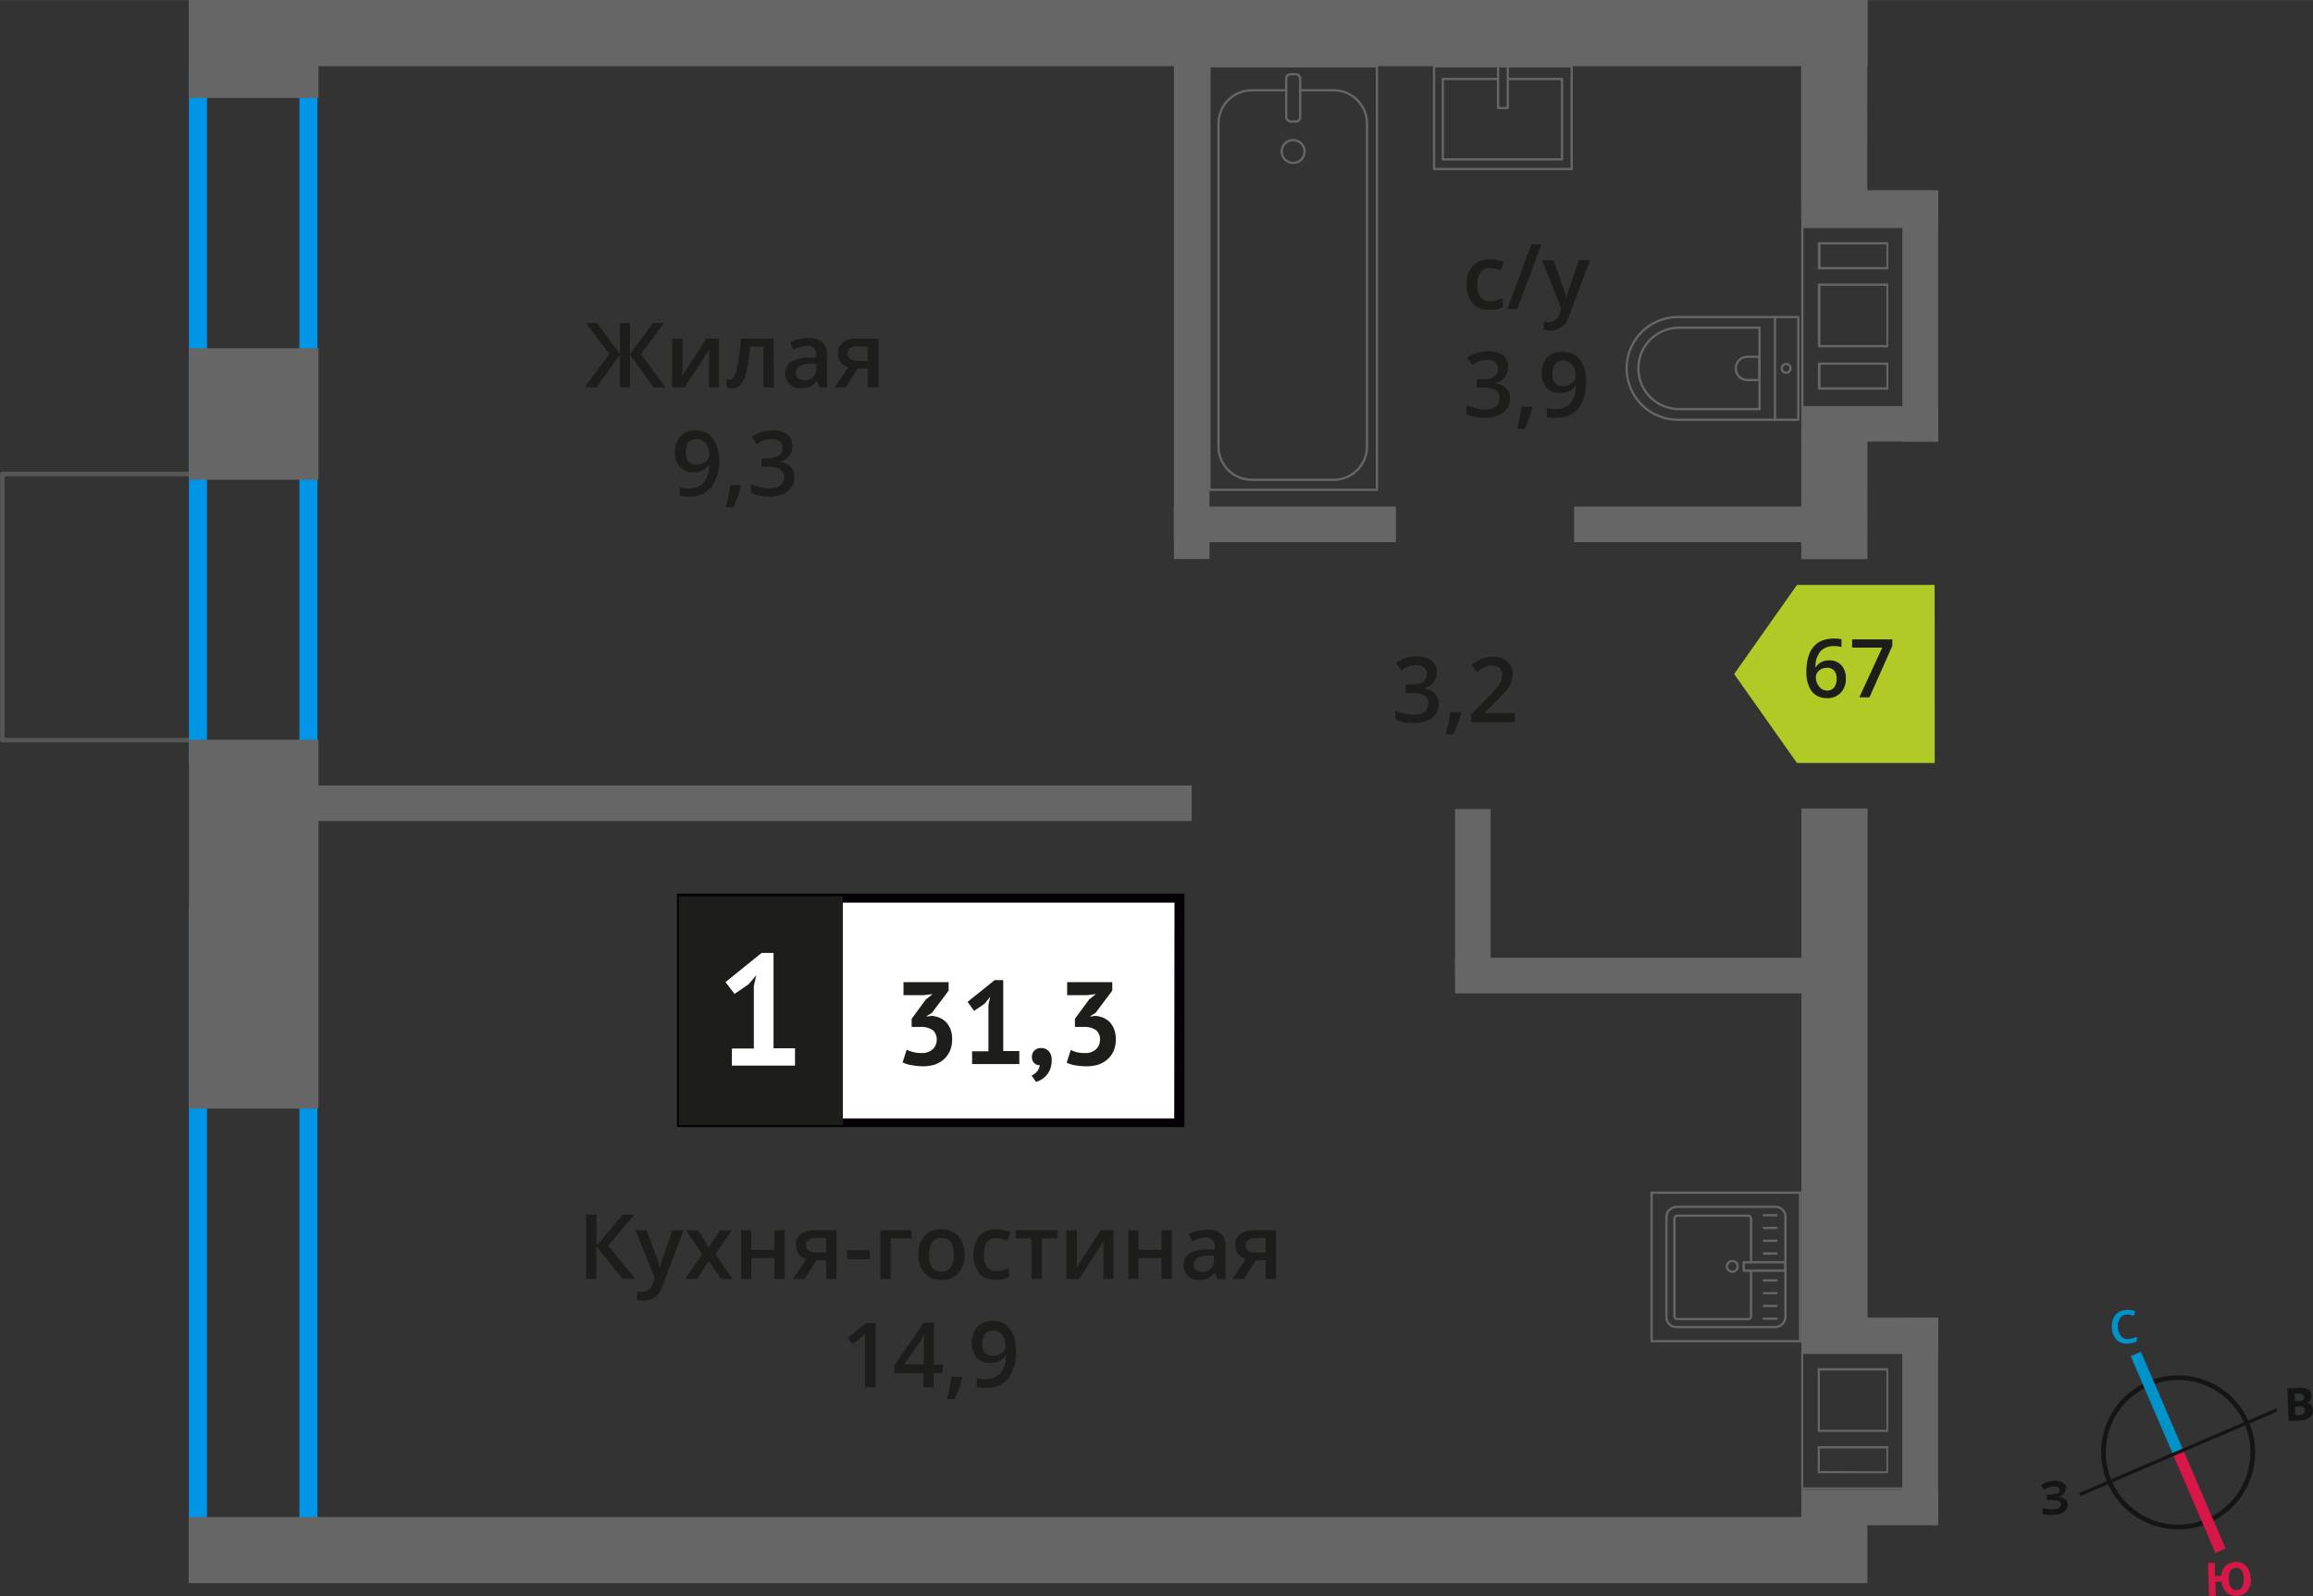 <svg xmlns="http://www.w3.org/2000/svg" width="90.4mm" height="62.39mm" viewBox="0 0 256.26 176.85"><rect x="0" y="0" width="256.26" height="176.85" fill="#333333" stroke="none"/><defs><style>.cls-1,.cls-10,.cls-11,.cls-12,.cls-4{fill:none;}.cls-1{stroke:#575756;}.cls-1,.cls-4{stroke-linecap:round;stroke-linejoin:round;}.cls-1,.cls-8{stroke-width:0.5px;}.cls-2{fill:#0096e7;}.cls-3{fill:#666;}.cls-4{stroke:#666;stroke-width:0.25px;}.cls-5,.cls-8{fill:#1d1d1b;}.cls-6{fill:#fff;}.cls-7{fill:#050007;}.cls-8{stroke:#1d1d1b;stroke-miterlimit:22.93;}.cls-9{fill:#b2ca25;fill-rule:evenodd;}.cls-10{stroke:#141515;stroke-width:0.52px;}.cls-10,.cls-11,.cls-12{stroke-miterlimit:10;}.cls-11{stroke:#0093ca;}.cls-11,.cls-12{stroke-width:1.23px;}.cls-12{stroke:#d61747;}.cls-13{fill:#141515;}.cls-14{fill:#0093ca;}.cls-15{fill:#d61747;}</style></defs><g id="text"><rect class="cls-1" x="-3.94" y="56.7" width="29.48" height="21.1" transform="translate(78.06 56.45) rotate(90)"/><path class="cls-2" d="M33.17,9V82.62H22.93V9H33.17m2-2H20.93V84.62H35.17V7Z"/><path class="cls-2" d="M33.17,102.62v67.77H22.93V102.62H33.17m2-2H20.93v71.77H35.17V100.62Z"/><rect class="cls-3" x="199.56" y="21.07" width="15.16" height="3.94" transform="translate(414.29 46.08) rotate(-180)"/><rect class="cls-3" x="199.56" y="44.98" width="15.16" height="3.94" transform="translate(414.29 93.9) rotate(-180)"/><rect class="cls-3" x="198.93" y="33.12" width="27.67" height="3.94" transform="translate(177.67 247.85) rotate(-90)"/><path class="cls-3" d="M199.81,25.26h11v20h-11v-20m9.39,4.57v-3h-7.8v3h7.8m0,8.64V31.41h-7.8v7.06h7.81m0,4.69v-3h-7.8v3h7.8M199.56,25V40.3h0v5.19H211V25ZM209,29.58h-7.3v-2.5H209v2.5Zm0,8.64h-7.31V31.66H209v6.56Zm0,4.69h-7.3v-2.5H209v2.5Z"/><rect class="cls-3" x="199.56" y="165.04" width="15.16" height="3.94" transform="translate(414.29 334.02) rotate(180)"/><rect class="cls-3" x="199.56" y="145.98" width="15.16" height="3.94" transform="translate(414.29 295.89) rotate(180)"/><rect class="cls-3" x="201.38" y="155.46" width="22.75" height="3.94" transform="translate(370.18 -55.33) rotate(90)"/><path class="cls-3" d="M210.78,150v14.78h-11V150h11m-9.38,8.63h7.8v-7.06h-7.81v7.06m0,4.58h7.8v-3h-7.8v3M211,149.76H199.56V165H211V149.76Zm-9.38,8.63v-6.56H209v6.56Zm0,4.58v-2.5H209V163Z"/><rect class="cls-3" x="22.69" y="-1.76" width="10.85" height="14.36" transform="translate(33.53 -22.69) rotate(90)"/><rect class="cls-3" x="20.82" y="38.69" width="14.57" height="14.36" transform="translate(73.98 17.76) rotate(90)"/><rect class="cls-3" x="7.68" y="95.2" width="40.87" height="14.36" transform="translate(130.49 74.27) rotate(90)"/><rect class="cls-3" x="20.93" width="185.98" height="7.33"/><rect class="cls-3" x="20.9" y="168.06" width="185.99" height="7.33"/><rect class="cls-3" x="191.13" y="8.44" width="24.21" height="7.33" transform="translate(215.36 -191.12) rotate(90.01)"/><rect class="cls-3" x="196.02" y="51.06" width="14.43" height="7.33" transform="translate(257.99 -148.5) rotate(90.01)"/><rect class="cls-3" x="174.04" y="115.09" width="58.38" height="7.33" transform="translate(322 -84.47) rotate(90)"/><rect class="cls-3" x="130.06" y="56.12" width="24.6" height="3.94"/><rect class="cls-3" x="34.06" y="87.02" width="97.97" height="3.94"/><rect class="cls-3" x="174.4" y="56.12" width="27.95" height="3.94"/><rect class="cls-3" x="161.21" y="106.11" width="41.19" height="3.94"/><rect class="cls-3" x="102.34" y="30.27" width="59.38" height="3.94" transform="translate(99.79 164.27) rotate(-90)"/><rect class="cls-3" x="153.95" y="96.89" width="18.45" height="3.94" transform="translate(64.32 262.03) rotate(-90)"/><rect class="cls-4" x="134" y="7.34" width="18.55" height="46.92"/><rect class="cls-4" x="142.5" y="8.22" width="1.55" height="5.24" rx="0.49"/><path class="cls-4" d="M142.5,10h-3.82A3.69,3.69,0,0,0,135,13.67v35.8a3.68,3.68,0,0,0,3.69,3.68h9.08a3.68,3.68,0,0,0,3.68-3.68V13.67A3.68,3.68,0,0,0,147.76,10H144"/><circle class="cls-4" cx="143.27" cy="16.78" r="1.27"/><path class="cls-4" d="M180.22,35.11h13.32a5.69,5.69,0,0,1,5.69,5.69v0a5.69,5.69,0,0,1-5.69,5.69H180.22a0,0,0,0,1,0,0V35.11A0,0,0,0,1,180.22,35.11Z" transform="translate(379.45 81.61) rotate(-180)"/><path class="cls-4" d="M181.51,36.29h8.91a4.51,4.51,0,0,1,4.51,4.51v0a4.51,4.51,0,0,1-4.51,4.51h-8.91a0,0,0,0,1,0,0v-9a0,0,0,0,1,0,0Z" transform="translate(376.45 81.61) rotate(-180)"/><path class="cls-4" d="M192.3,39.51h1.34a1.29,1.29,0,0,1,1.29,1.29v0a1.29,1.29,0,0,1-1.29,1.29H192.3a0,0,0,0,1,0,0V39.51A0,0,0,0,1,192.3,39.51Z" transform="translate(387.24 81.61) rotate(-180)"/><circle class="cls-4" cx="197.89" cy="40.8" r="0.48"/><line class="cls-4" x1="196.65" y1="35.11" x2="196.65" y2="46.49"/><rect class="cls-4" x="160.82" y="5.41" width="11.38" height="15.25" transform="translate(179.54 -153.48) rotate(90)"/><polyline class="cls-4" points="167.05 7.34 167.05 11.96 165.97 11.96 165.97 7.34"/><polyline class="cls-4" points="167.05 8.74 173.06 8.74 173.06 17.65 159.85 17.65 159.85 8.74 165.97 8.74"/><rect class="cls-4" x="184.55" y="133.77" width="13.32" height="13.19" rx="1.09" transform="translate(50.85 331.57) rotate(-90)"/><path class="cls-4" d="M194,139.83V135a.32.32,0,0,0-.32-.32h-7.85a.32.32,0,0,0-.32.32v10.82a.32.32,0,0,0,.32.32h7.85a.32.32,0,0,0,.32-.32v-5"/><circle class="cls-4" cx="191.92" cy="140.3" r="0.6"/><rect class="cls-4" x="195.03" y="137.99" width="0.93" height="4.61" transform="translate(55.2 335.8) rotate(-90)"/><line class="cls-4" x1="196.83" y1="146.09" x2="195.42" y2="146.09"/><line class="cls-4" x1="196.83" y1="144.68" x2="195.42" y2="144.68"/><line class="cls-4" x1="196.83" y1="143.26" x2="195.42" y2="143.26"/><line class="cls-4" x1="196.83" y1="141.85" x2="195.42" y2="141.85"/><line class="cls-4" x1="196.83" y1="138.87" x2="195.42" y2="138.87"/><line class="cls-4" x1="196.83" y1="137.46" x2="195.42" y2="137.46"/><line class="cls-4" x1="196.83" y1="136.04" x2="195.42" y2="136.04"/><line class="cls-4" x1="196.83" y1="134.63" x2="195.42" y2="134.63"/><path class="cls-3" d="M199.31,132.26v16.2h-16.2v-16.2h16.2m.25-.25h-16.7v16.7h16.7V132Z"/><path class="cls-5" d="M70.41,141.69H69l-2.94-3.61v3.61H64.93v-7.13H66.1V138L69,134.56h1.28L67.38,138Z"/><path class="cls-5" d="M70.41,136.29h1.25l1.1,3.07a6.28,6.28,0,0,1,.33,1.23h0a5.12,5.12,0,0,1,.16-.66c.08-.25.49-1.46,1.24-3.64h1.24l-2.31,6.12a2.19,2.19,0,0,1-2.1,1.69,3.06,3.06,0,0,1-.74-.09v-.9a2.65,2.65,0,0,0,.59,0,1.2,1.2,0,0,0,1.16-1l.21-.51Z"/><path class="cls-5" d="M77.79,138.94,76,136.29h1.31l1.23,1.89,1.24-1.89h1.3l-1.82,2.65,1.91,2.75h-1.3l-1.33-2-1.33,2h-1.3Z"/><path class="cls-5" d="M83.24,136.29v2.17h2.55v-2.17h1.15v5.4H85.79v-2.32H83.24v2.32H82.1v-5.4Z"/><path class="cls-5" d="M89.13,141.69H87.84l1.51-2.21a1.57,1.57,0,0,1-.86-.56,1.55,1.55,0,0,1-.31-1,1.42,1.42,0,0,1,.54-1.19,2.37,2.37,0,0,1,1.5-.44h2.46v5.4H91.53v-2.08H90.44Zm.16-3.76a.71.71,0,0,0,.32.63,1.51,1.51,0,0,0,.85.2h1.07v-1.6H90.28a1.18,1.18,0,0,0-.73.2A.7.7,0,0,0,89.29,137.93Z"/><path class="cls-5" d="M93.85,139.5v-1h2.51v1Z"/><path class="cls-5" d="M101,136.29v.9H98.68v4.5H97.54v-5.4Z"/><path class="cls-5" d="M106.86,139a2.94,2.94,0,0,1-.68,2.06,2.44,2.44,0,0,1-1.89.74,2.59,2.59,0,0,1-1.34-.34,2.23,2.23,0,0,1-.89-1,3.32,3.32,0,0,1-.31-1.48,3,3,0,0,1,.67-2.06,2.44,2.44,0,0,1,1.9-.73,2.37,2.37,0,0,1,1.85.75A2.9,2.9,0,0,1,106.86,139Zm-3.93,0q0,1.86,1.38,1.86c.91,0,1.37-.62,1.37-1.86s-.46-1.86-1.38-1.86a1.18,1.18,0,0,0-1,.48A2.51,2.51,0,0,0,102.93,139Z"/><path class="cls-5" d="M110.35,141.79a2.4,2.4,0,0,1-1.86-.71,3.61,3.61,0,0,1,0-4.15,2.47,2.47,0,0,1,1.93-.73,3.58,3.58,0,0,1,1.53.31l-.34.93a3.53,3.53,0,0,0-1.2-.29c-.94,0-1.4.62-1.4,1.86a2.27,2.27,0,0,0,.34,1.37,1.24,1.24,0,0,0,1,.45,2.88,2.88,0,0,0,1.45-.38v1a2.3,2.3,0,0,1-.66.25A3.45,3.45,0,0,1,110.35,141.79Z"/><path class="cls-5" d="M117.19,136.29v.9h-1.76v4.5h-1.15v-4.5h-1.76v-.9Z"/><path class="cls-5" d="M119.32,136.29v2.77c0,.33,0,.8-.07,1.42l2.7-4.19h1.41v5.4h-1.11V139c0-.16,0-.4,0-.73s0-.58,0-.74l-2.7,4.18h-1.41v-5.4Z"/><path class="cls-5" d="M126.14,136.29v2.17h2.54v-2.17h1.15v5.4h-1.15v-2.32h-2.54v2.32H125v-5.4Z"/><path class="cls-5" d="M134.85,141.69l-.23-.75h0a2.22,2.22,0,0,1-.78.67,2.52,2.52,0,0,1-1,.18,1.7,1.7,0,0,1-1.24-.43,1.58,1.58,0,0,1-.45-1.21,1.43,1.43,0,0,1,.62-1.26,3.53,3.53,0,0,1,1.89-.47l.93,0v-.28a1.1,1.1,0,0,0-.24-.78,1,1,0,0,0-.75-.26,2.62,2.62,0,0,0-.79.13,4.74,4.74,0,0,0-.74.29l-.37-.83a4.69,4.69,0,0,1,2-.46,2.34,2.34,0,0,1,1.56.45,1.76,1.76,0,0,1,.52,1.41v3.63Zm-1.71-.78a1.41,1.41,0,0,0,1-.35,1.27,1.27,0,0,0,.37-1v-.46l-.69,0a2.3,2.3,0,0,0-1.18.27.83.83,0,0,0-.37.74.72.72,0,0,0,.22.56A.92.92,0,0,0,133.14,140.91Z"/><path class="cls-5" d="M137.82,141.69h-1.28l1.5-2.21a1.55,1.55,0,0,1-1.17-1.56,1.4,1.4,0,0,1,.55-1.19,2.32,2.32,0,0,1,1.49-.44h2.46v5.4h-1.15v-2.08h-1.09Zm.17-3.76a.71.71,0,0,0,.32.63,1.49,1.49,0,0,0,.84.2h1.07v-1.6H139a1.16,1.16,0,0,0-.72.2A.7.7,0,0,0,138,137.93Z"/><path class="cls-5" d="M97,153.69H95.85v-4.61c0-.55,0-1,0-1.3l-.27.26-1.1.89-.57-.72L96,146.56h1Z"/><path class="cls-5" d="M104.43,152.14h-1v1.55h-1.12v-1.55H99.09v-.89l3.26-4.71h1.12v4.64h1Zm-2.08-1v-1.79c0-.64,0-1.16.05-1.57h0a5,5,0,0,1-.43.79l-1.77,2.57Z"/><path class="cls-5" d="M106.62,152.65a16.51,16.51,0,0,1-.86,2.33h-.84a24.85,24.85,0,0,0,.5-2.45h1.13Z"/><path class="cls-5" d="M112.55,149.6a4.88,4.88,0,0,1-.85,3.15,3.1,3.1,0,0,1-2.56,1,3.5,3.5,0,0,1-.93-.08v-1a3.26,3.26,0,0,0,.87.12,2.2,2.2,0,0,0,1.73-.62,3,3,0,0,0,.63-2h-.06a1.72,1.72,0,0,1-.69.63,2.22,2.22,0,0,1-1,.2,1.94,1.94,0,0,1-1.49-.59,2.33,2.33,0,0,1-.54-1.62,2.51,2.51,0,0,1,.63-1.79,2.25,2.25,0,0,1,1.71-.66,2.26,2.26,0,0,1,2.2,1.45A4.15,4.15,0,0,1,112.55,149.6Zm-2.49-2.19a1.13,1.13,0,0,0-.92.39,1.71,1.71,0,0,0-.31,1.1,1.46,1.46,0,0,0,.29.95,1.1,1.1,0,0,0,.9.35,1.44,1.44,0,0,0,1-.34,1.05,1.05,0,0,0,.39-.81,2.08,2.08,0,0,0-.17-.82,1.39,1.39,0,0,0-.47-.59A1.12,1.12,0,0,0,110.06,147.41Z"/><rect class="cls-6" x="75.45" y="99.53" width="54.7" height="24.87"/><path class="cls-7" d="M130.14,100H76V123.9h54.1ZM75.5,99h55.73v25.86H75V99Z"/><rect class="cls-8" x="75.45" y="99.53" width="17.68" height="24.87"/><path class="cls-5" d="M102.12,116.66a1.67,1.67,0,0,0,1.24-.44,1.42,1.42,0,0,0,.42-1,1.34,1.34,0,0,0-.44-1.1,2.29,2.29,0,0,0-1.4-.35H101v-.9l1.58-2.15.75-.59-1,.12H100.1v-1.44h5v.93l-1.84,2.46-.58.36v.06l.55-.08a3.16,3.16,0,0,1,.87.21,2.36,2.36,0,0,1,.72.49,2.71,2.71,0,0,1,.49.79,3.08,3.08,0,0,1,.18,1.09,3.22,3.22,0,0,1-.26,1.33,2.73,2.73,0,0,1-.7.94,3,3,0,0,1-1,.56,4.47,4.47,0,0,1-1.29.18A7,7,0,0,1,101,118a3.42,3.42,0,0,1-1-.3l.45-1.41a4.15,4.15,0,0,0,.75.27A3.8,3.8,0,0,0,102.12,116.66Z"/><path class="cls-5" d="M107.7,116.47h1.81v-5.15l.2-.89-.63.77-1.16.79-.72-1,3-2.41h.95v7.86h1.78v1.44H107.7Z"/><path class="cls-5" d="M114.33,117.07a.9.9,0,0,1,.29-.7,1,1,0,0,1,.73-.26,1.09,1.09,0,0,1,.86.36,1.45,1.45,0,0,1,.31,1,2.57,2.57,0,0,1-.18,1,2.32,2.32,0,0,1-1,1.15,3.07,3.07,0,0,1-.55.24l-.5-.71a1.47,1.47,0,0,0,.62-.47,1.16,1.16,0,0,0,.28-.69.67.67,0,0,1-.56-.18A.89.89,0,0,1,114.33,117.07Z"/><path class="cls-5" d="M120.22,116.66a1.65,1.65,0,0,0,1.23-.44,1.42,1.42,0,0,0,.42-1,1.34,1.34,0,0,0-.44-1.1,2.29,2.29,0,0,0-1.4-.35h-.94v-.9l1.58-2.15.75-.59-1,.12h-2.19v-1.44h5v.93l-1.84,2.46-.58.36v.06l.55-.08a3.08,3.08,0,0,1,.87.21,2.36,2.36,0,0,1,.72.49,2.52,2.52,0,0,1,.49.79,3.08,3.08,0,0,1,.18,1.09,3.22,3.22,0,0,1-.25,1.33,2.75,2.75,0,0,1-.71.94,3,3,0,0,1-1,.56,4.47,4.47,0,0,1-1.29.18,7,7,0,0,1-1.19-.1,3.42,3.42,0,0,1-1-.3l.45-1.41a4.15,4.15,0,0,0,.75.27A3.83,3.83,0,0,0,120.22,116.66Z"/><path class="cls-6" d="M81.09,116.16h2.43v-6.93l.27-1.19-.85,1-1.56,1.07-1-1.31,4-3.23H85.7v10.56h2.38v1.92h-7Z"/><path class="cls-5" d="M67.51,39.22,64.9,35.77h1.25l2.54,3.46V35.77H69.8v3.46l2.54-3.46h1.25L71,39.22l2.72,3.69H72.41L69.8,39.29v3.62H68.69V39.29l-2.61,3.62h-1.3Z"/><path class="cls-5" d="M75.63,37.51v2.77c0,.32,0,.79-.08,1.42l2.71-4.19h1.4v5.4h-1.1V40.19c0-.15,0-.39,0-.73s0-.58,0-.73l-2.7,4.18h-1.4v-5.4Z"/><path class="cls-5" d="M85.74,42.91H84.58v-4.5H83.09a17.72,17.72,0,0,1-.37,2.71,3.5,3.5,0,0,1-.6,1.43,1.21,1.21,0,0,1-1,.45,1.65,1.65,0,0,1-.63-.11V42a.92.92,0,0,0,.36.07c.33,0,.59-.37.78-1.12a21.33,21.33,0,0,0,.45-3.43h3.63Z"/><path class="cls-5" d="M90.76,42.91l-.23-.75h0a2.16,2.16,0,0,1-.79.67,2.44,2.44,0,0,1-1,.18,1.73,1.73,0,0,1-1.24-.43A1.61,1.61,0,0,1,87,41.36a1.43,1.43,0,0,1,.62-1.26,3.54,3.54,0,0,1,1.89-.46l.93,0v-.29a1.09,1.09,0,0,0-.24-.77,1,1,0,0,0-.75-.26,2.67,2.67,0,0,0-.8.12,5.84,5.84,0,0,0-.73.29l-.37-.82a4,4,0,0,1,1-.35,4.45,4.45,0,0,1,1-.12,2.33,2.33,0,0,1,1.55.45,1.76,1.76,0,0,1,.53,1.41v3.64Zm-1.71-.78a1.43,1.43,0,0,0,1-.35,1.27,1.27,0,0,0,.38-1v-.47l-.69,0a2.38,2.38,0,0,0-1.18.27.82.82,0,0,0-.37.74.73.73,0,0,0,.21.56A1,1,0,0,0,89.05,42.13Z"/><path class="cls-5" d="M93.73,42.91H92.45L94,40.7a1.67,1.67,0,0,1-.86-.56,1.57,1.57,0,0,1-.31-1,1.44,1.44,0,0,1,.55-1.2,2.32,2.32,0,0,1,1.49-.43h2.46v5.4H96.13V40.83H95Zm.17-3.76a.69.69,0,0,0,.31.62,1.51,1.51,0,0,0,.85.21h1.07v-1.6H94.88a1.2,1.2,0,0,0-.73.2A.67.67,0,0,0,93.9,39.15Z"/><path class="cls-5" d="M79.67,50.82A5,5,0,0,1,78.82,54a3.13,3.13,0,0,1-2.56,1,3.93,3.93,0,0,1-.93-.08V54a3.26,3.26,0,0,0,.87.12,2.22,2.22,0,0,0,1.73-.63,3,3,0,0,0,.63-2H78.5a1.71,1.71,0,0,1-.7.64,2.18,2.18,0,0,1-1,.19,1.9,1.9,0,0,1-1.49-.59,2.3,2.3,0,0,1-.54-1.62,2.47,2.47,0,0,1,.63-1.78,2.22,2.22,0,0,1,1.71-.66,2.32,2.32,0,0,1,1.32.37,2.44,2.44,0,0,1,.88,1.08A4.29,4.29,0,0,1,79.67,50.82Zm-2.49-2.19a1.12,1.12,0,0,0-.92.39A1.68,1.68,0,0,0,76,50.11a1.41,1.41,0,0,0,.29,1,1.13,1.13,0,0,0,.9.35,1.41,1.41,0,0,0,1-.35,1,1,0,0,0,.4-.81,2,2,0,0,0-.17-.81,1.49,1.49,0,0,0-.47-.6A1.12,1.12,0,0,0,77.18,48.63Z"/><path class="cls-5" d="M82.12,53.86a16.56,16.56,0,0,1-.86,2.34h-.85a22.91,22.91,0,0,0,.51-2.45H82Z"/><path class="cls-5" d="M87.79,49.41a1.68,1.68,0,0,1-.4,1.13,2,2,0,0,1-1.11.61v0a2.19,2.19,0,0,1,1.29.53A1.58,1.58,0,0,1,88,52.86a1.9,1.9,0,0,1-.73,1.59A3.37,3.37,0,0,1,85.2,55a4.6,4.6,0,0,1-2-.39v-1a4.39,4.39,0,0,0,1,.35,4.22,4.22,0,0,0,1,.12,2,2,0,0,0,1.24-.31,1.09,1.09,0,0,0,.42-.95.92.92,0,0,0-.46-.84,2.87,2.87,0,0,0-1.42-.27h-.62v-.93h.63c1.13,0,1.7-.39,1.7-1.18a.87.87,0,0,0-.29-.71,1.32,1.32,0,0,0-.88-.25,2.88,2.88,0,0,0-.78.11,3.9,3.9,0,0,0-.89.45l-.56-.8a3.73,3.73,0,0,1,2.28-.72,2.69,2.69,0,0,1,1.68.46A1.54,1.54,0,0,1,87.79,49.41Z"/><path class="cls-5" d="M159.18,74.54a1.69,1.69,0,0,1-.4,1.13,1.94,1.94,0,0,1-1.11.6v0a2.2,2.2,0,0,1,1.29.54,1.54,1.54,0,0,1,.43,1.13,1.9,1.9,0,0,1-.73,1.59,3.31,3.31,0,0,1-2.07.56,4.76,4.76,0,0,1-2-.38v-1a4.37,4.37,0,0,0,1,.34,4.23,4.23,0,0,0,1,.12,2.12,2.12,0,0,0,1.24-.3,1.14,1.14,0,0,0,.41-1,.9.9,0,0,0-.46-.84,2.89,2.89,0,0,0-1.42-.26h-.62v-.94h.63c1.14,0,1.71-.39,1.71-1.18a.89.89,0,0,0-.3-.71,1.38,1.38,0,0,0-.88-.25,2.54,2.54,0,0,0-.78.12,3.53,3.53,0,0,0-.89.45l-.56-.8a3.68,3.68,0,0,1,2.28-.73,2.69,2.69,0,0,1,1.68.47A1.53,1.53,0,0,1,159.18,74.54Z"/><path class="cls-5" d="M161.89,79a16.12,16.12,0,0,1-.86,2.34h-.85a22.42,22.42,0,0,0,.51-2.45h1.12Z"/><path class="cls-5" d="M167.82,80H163v-.87l1.84-1.85c.54-.55.9-1,1.08-1.18a2.91,2.91,0,0,0,.39-.66,1.76,1.76,0,0,0,.12-.66,1,1,0,0,0-.29-.76,1.15,1.15,0,0,0-.81-.28,2,2,0,0,0-.79.16,4,4,0,0,0-.89.54l-.61-.75a3.87,3.87,0,0,1,1.15-.72,3.4,3.4,0,0,1,1.2-.21,2.38,2.38,0,0,1,1.59.52,1.78,1.78,0,0,1,.61,1.4,2.39,2.39,0,0,1-.18.92,3.58,3.58,0,0,1-.53.9,13.45,13.45,0,0,1-1.19,1.24L164.44,79v0h3.38Z"/><path class="cls-5" d="M165,34.32a2.38,2.38,0,0,1-1.87-.72,3,3,0,0,1-.63-2.05,3,3,0,0,1,.66-2.1,2.52,2.52,0,0,1,1.93-.73,3.66,3.66,0,0,1,1.54.32l-.35.92a3.48,3.48,0,0,0-1.2-.28c-.94,0-1.4.62-1.4,1.86a2.2,2.2,0,0,0,.35,1.37,1.21,1.21,0,0,0,1,.45A3,3,0,0,0,166.5,33v1a2.22,2.22,0,0,1-.66.26A4,4,0,0,1,165,34.32Z"/><path class="cls-5" d="M170.77,27.08l-2.66,7.14H167l2.66-7.14Z"/><path class="cls-5" d="M170.85,28.82h1.25l1.1,3.06a5.39,5.39,0,0,1,.33,1.23h0a5,5,0,0,1,.16-.65c.08-.26.49-1.47,1.24-3.64h1.24l-2.31,6.12a2.19,2.19,0,0,1-2.1,1.68,3.65,3.65,0,0,1-.74-.08v-.91a2.61,2.61,0,0,0,.59.06,1.22,1.22,0,0,0,1.17-1l.2-.51Z"/><path class="cls-5" d="M167.07,40.72a1.67,1.67,0,0,1-.39,1.13,2,2,0,0,1-1.12.61v0a2.14,2.14,0,0,1,1.29.53,1.54,1.54,0,0,1,.43,1.14,1.87,1.87,0,0,1-.73,1.59,3.33,3.33,0,0,1-2.07.56,4.63,4.63,0,0,1-2-.39v-1a4.81,4.81,0,0,0,1,.35,4.3,4.3,0,0,0,1,.12,2,2,0,0,0,1.24-.31,1.11,1.11,0,0,0,.41-1,.91.91,0,0,0-.45-.84,2.92,2.92,0,0,0-1.43-.27h-.62v-.93h.63c1.14,0,1.71-.39,1.71-1.18a.87.87,0,0,0-.3-.71,1.32,1.32,0,0,0-.88-.25,2.54,2.54,0,0,0-.78.12,3.61,3.61,0,0,0-.89.44l-.56-.8a3.78,3.78,0,0,1,2.28-.72,2.74,2.74,0,0,1,1.69.46A1.53,1.53,0,0,1,167.07,40.72Z"/><path class="cls-5" d="M169.78,45.17a15,15,0,0,1-.86,2.34h-.84c.22-.88.39-1.7.5-2.45h1.13Z"/><path class="cls-5" d="M175.71,42.13a4.91,4.91,0,0,1-.85,3.15,3.13,3.13,0,0,1-2.56,1,4,4,0,0,1-.93-.08v-1a3.26,3.26,0,0,0,.87.12,2.26,2.26,0,0,0,1.74-.62,3,3,0,0,0,.62-2h-.06a1.68,1.68,0,0,1-.69.64,2.19,2.19,0,0,1-1,.19,1.9,1.9,0,0,1-1.49-.59,2.3,2.3,0,0,1-.54-1.62,2.47,2.47,0,0,1,.63-1.78A2.25,2.25,0,0,1,173.2,39a2.26,2.26,0,0,1,2.2,1.45A4.11,4.11,0,0,1,175.71,42.13Zm-2.49-2.19a1.1,1.1,0,0,0-.91.39,1.63,1.63,0,0,0-.32,1.09,1.42,1.42,0,0,0,.3,1,1.1,1.1,0,0,0,.89.35,1.45,1.45,0,0,0,1-.35,1.05,1.05,0,0,0,.39-.81,1.84,1.84,0,0,0-.17-.81,1.41,1.41,0,0,0-.47-.6A1.12,1.12,0,0,0,173.22,39.94Z"/><polygon class="cls-9" points="199.09 84.53 199.09 84.53 195.61 79.6 192.13 74.67 195.61 69.73 199.09 64.8 199.09 64.8 199.09 64.8 214.34 64.8 214.35 84.53 199.1 84.53 199.09 84.53"/><path class="cls-5" d="M200.13,74.51q0-3.77,3.08-3.77a3.69,3.69,0,0,1,.81.08v.86a2.57,2.57,0,0,0-.77-.1,2,2,0,0,0-1.55.56,2.64,2.64,0,0,0-.56,1.77h.05a1.4,1.4,0,0,1,.58-.55,1.87,1.87,0,0,1,.88-.2,1.73,1.73,0,0,1,1.36.54,2.06,2.06,0,0,1,.49,1.46,2.18,2.18,0,0,1-.57,1.59,2,2,0,0,1-1.54.59,2.16,2.16,0,0,1-1.2-.33,2.11,2.11,0,0,1-.78-1A3.87,3.87,0,0,1,200.13,74.51Zm2.24,2a1,1,0,0,0,.83-.35,1.49,1.49,0,0,0,.28-1,1.29,1.29,0,0,0-.27-.87,1,1,0,0,0-.81-.31,1.25,1.25,0,0,0-.61.14,1.07,1.07,0,0,0-.45.39.9.9,0,0,0-.16.51,1.59,1.59,0,0,0,.34,1A1.05,1.05,0,0,0,202.37,76.49Z"/><path class="cls-5" d="M206,77.25l2.54-5.51h-3.34v-.91h4.45v.73l-2.53,5.69Z"/><path class="cls-10" d="M238.06,153.3a8.27,8.27,0,1,1-4.34,10.86,8.25,8.25,0,0,1,4.34-10.86Z"/><line class="cls-11" x1="236.63" y1="150" x2="241.32" y2="160.9"/><line class="cls-12" x1="246.01" y1="171.8" x2="241.32" y2="160.9"/><polygon class="cls-13" points="230.34 165.41 241.25 160.72 241.39 161.06 230.49 165.75 230.34 165.41"/><polygon class="cls-13" points="252.15 156.04 241.25 160.72 241.39 161.06 252.3 156.39 252.15 156.04"/><path class="cls-14" d="M235.64,145.63a.93.93,0,0,0-.77.43,1.54,1.54,0,0,0-.22,1,1.66,1.66,0,0,0,.36,1,1,1,0,0,0,.84.28,2.11,2.11,0,0,0,.45-.09,3.81,3.81,0,0,0,.44-.15l0,.51a2.71,2.71,0,0,1-.95.24,1.5,1.5,0,0,1-1.26-.4,1.92,1.92,0,0,1-.54-1.33,2.33,2.33,0,0,1,.12-1,1.53,1.53,0,0,1,.55-.7,1.86,1.86,0,0,1,.91-.3,2.36,2.36,0,0,1,1,.15l-.18.52a1.87,1.87,0,0,0-.4-.13,1.29,1.29,0,0,0-.44,0Z"/><path class="cls-15" d="M249.38,174.88a2.05,2.05,0,0,1-.38,1.39,1.54,1.54,0,0,1-1.19.53,1.52,1.52,0,0,1-1.14-.38,1.75,1.75,0,0,1-.51-1.19l-.71,0,.05,1.57-.76,0-.12-3.65.77,0,0,1.44.72,0a1.65,1.65,0,0,1,.46-1.12,1.59,1.59,0,0,1,1.09-.42,1.49,1.49,0,0,1,1.21.46,2,2,0,0,1,.47,1.37Zm-2.45.08a1.83,1.83,0,0,0,.24.91.74.74,0,0,0,.62.29c.55,0,.82-.44.79-1.25a1.67,1.67,0,0,0-.24-.93.69.69,0,0,0-.62-.29.74.74,0,0,0-.61.33,1.87,1.87,0,0,0-.18.94Z"/><path class="cls-13" d="M253.42,153.82l1.14-.06a2.19,2.19,0,0,1,1.12.15.75.75,0,0,1,.39.69.81.81,0,0,1-.12.54.63.63,0,0,1-.39.27v0a.82.82,0,0,1,.5.25,1,1,0,0,1,.2.57,1,1,0,0,1-.32.78,1.6,1.6,0,0,1-1,.35l-1.37.07Zm.85,1.39.44,0a.85.85,0,0,0,.46-.12.36.36,0,0,0,.11-.34.33.33,0,0,0-.16-.28.87.87,0,0,0-.5-.07l-.39,0Zm0,.61,0,.94.49,0a.73.73,0,0,0,.47-.14.52.52,0,0,0,.13-.38c0-.3-.24-.45-.66-.43Z"/><path class="cls-13" d="M228.84,164.9a.72.72,0,0,1-.22.59,1.1,1.1,0,0,1-.65.34h0a1.42,1.42,0,0,1,.78.23.76.76,0,0,1,.32.57,1,1,0,0,1-.36.83,2,2,0,0,1-1.11.36,3.4,3.4,0,0,1-1.3-.11l0-.65a3.17,3.17,0,0,0,.57.14,3.85,3.85,0,0,0,.59,0c.6,0,.9-.22.88-.58a.42.42,0,0,0-.32-.36,2.76,2.76,0,0,0-.89-.07l-.34,0,0-.6.31,0a3.1,3.1,0,0,0,.84-.15.41.41,0,0,0,.24-.39.37.37,0,0,0-.19-.29,1,1,0,0,0-.51-.08,1.78,1.78,0,0,0-1,.36l-.37-.49a2.39,2.39,0,0,1,.65-.35,4,4,0,0,1,.76-.13,1.58,1.58,0,0,1,1,.18.79.79,0,0,1,.4.63Z"/></g></svg>